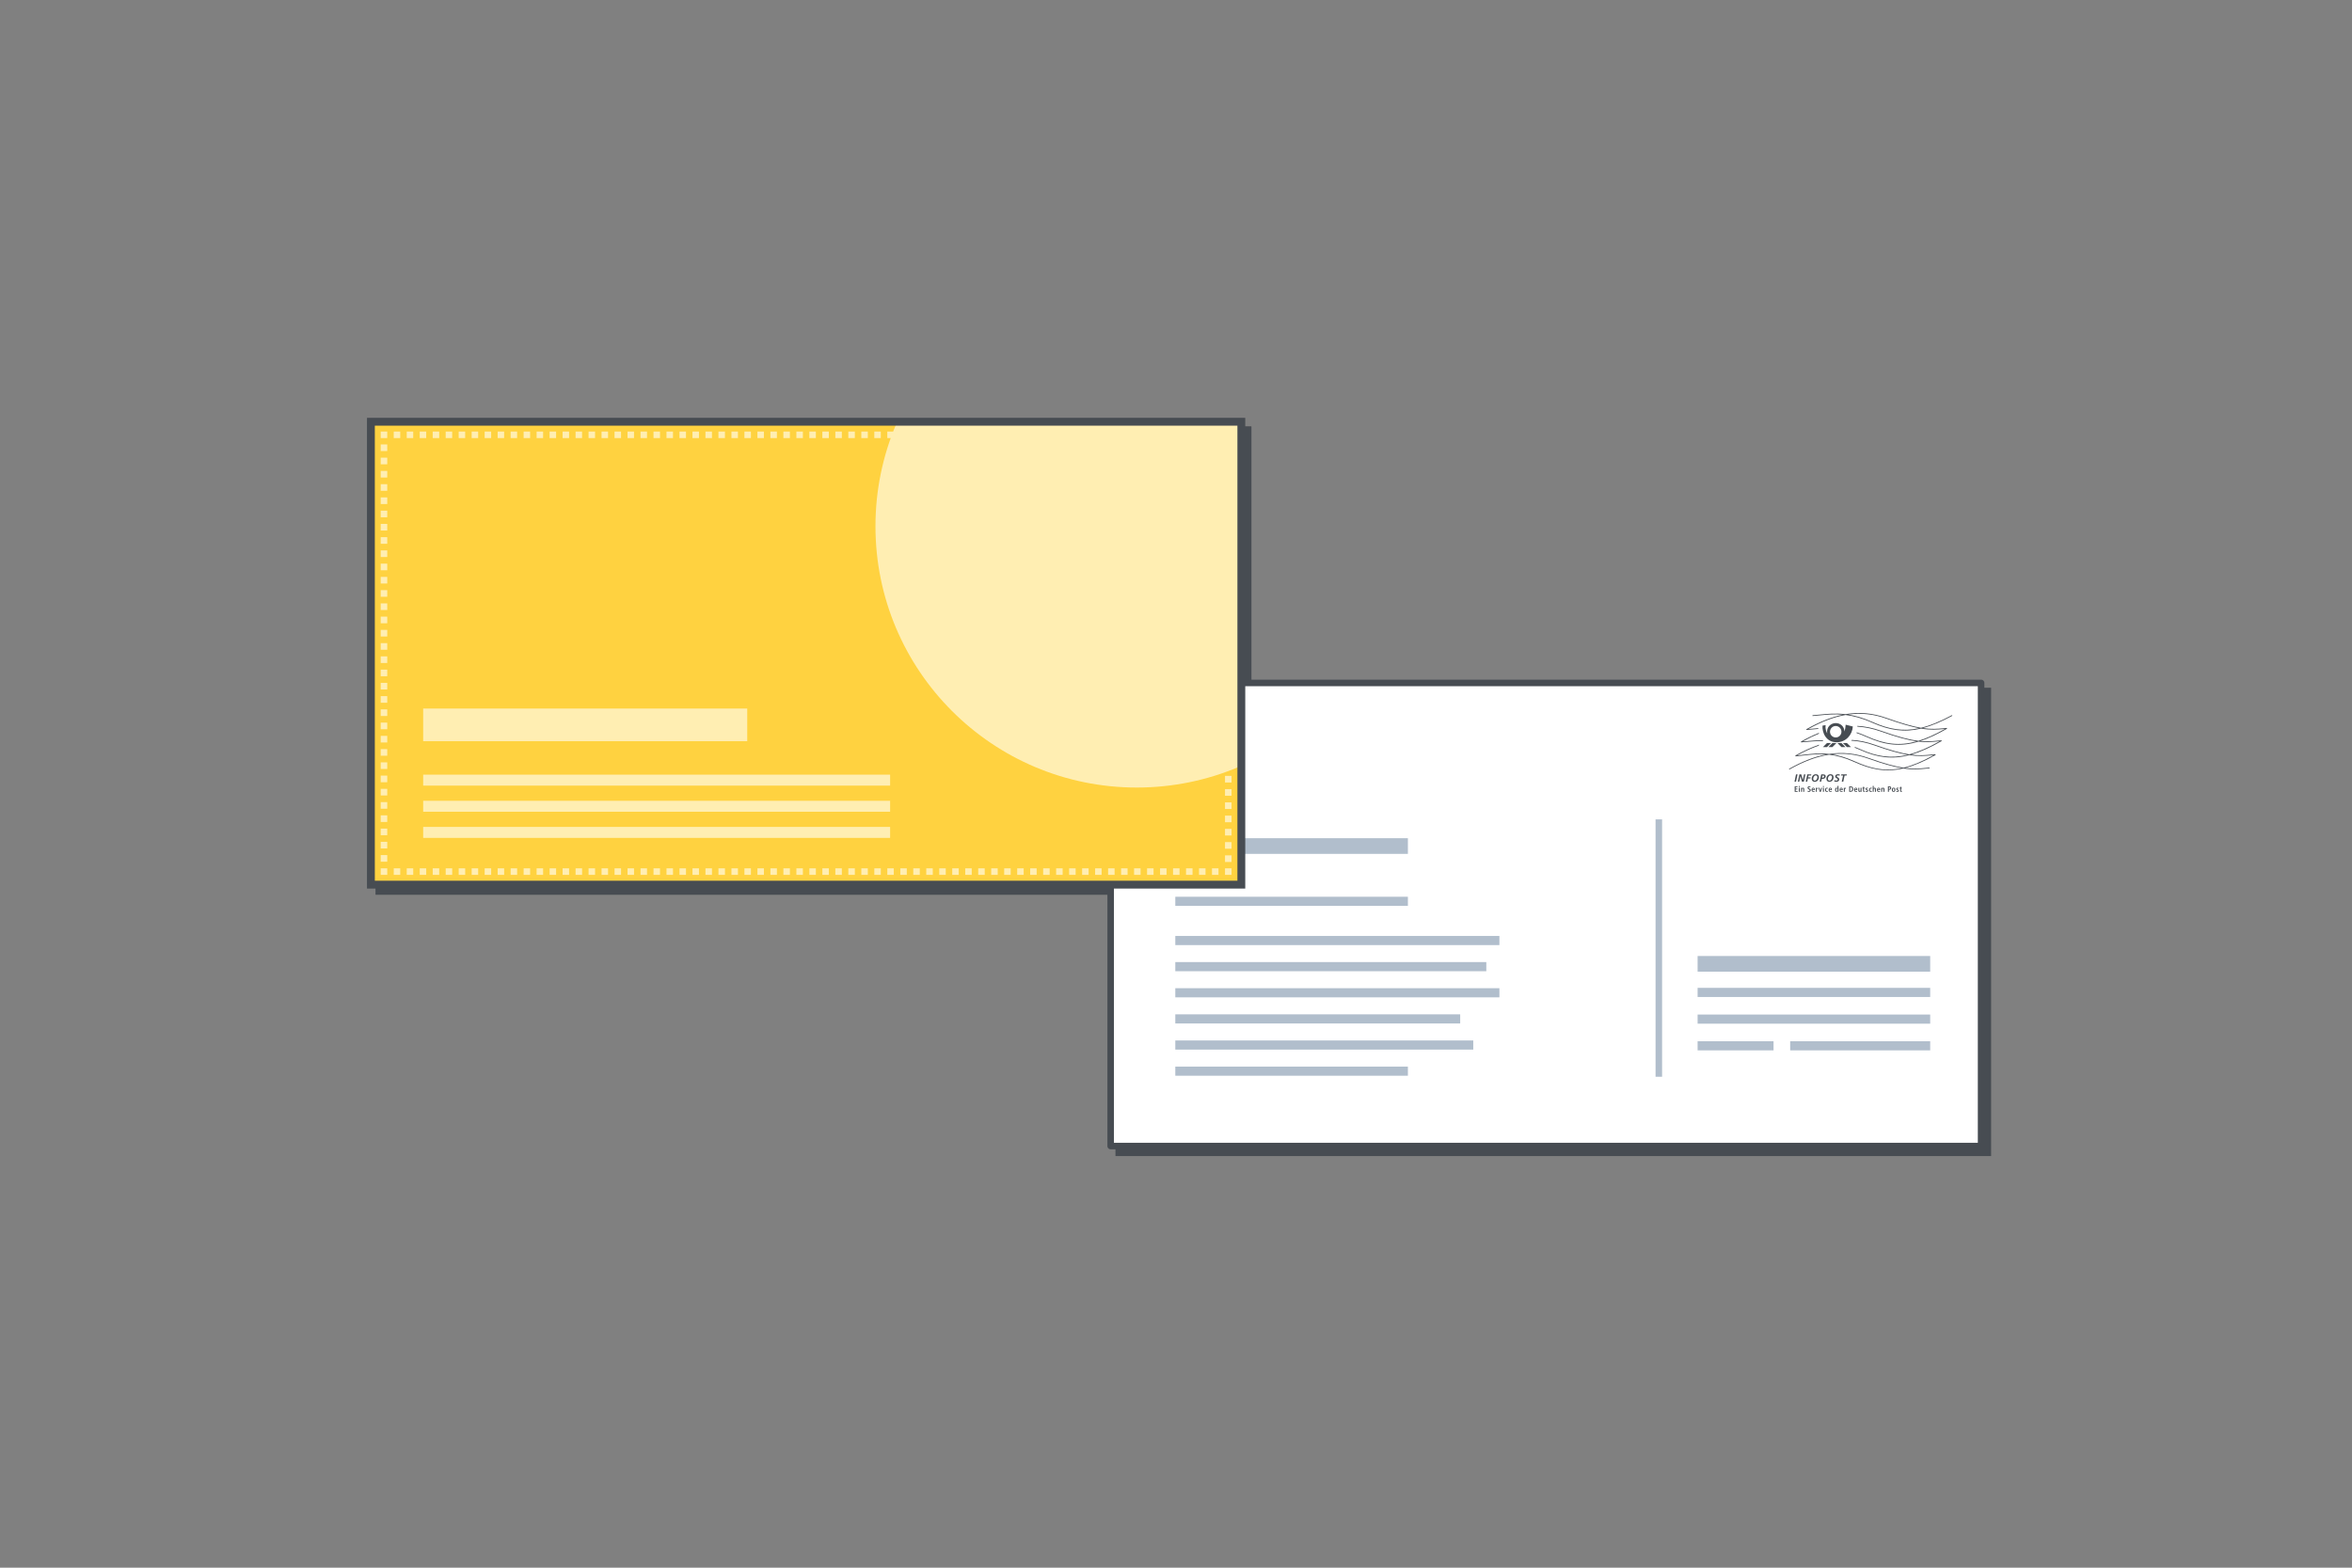 <?xml version="1.0" encoding="UTF-8"?>
<svg xmlns="http://www.w3.org/2000/svg" xmlns:xlink="http://www.w3.org/1999/xlink" viewBox="0 0 1800 1200">
  <rect x="0" y="0" width="1800" height="1200" fill="#808080" stroke="none"/>
  <defs>
    <clipPath id="clippath-1">
      <rect x="283.86" y="322.83" width="666.14" height="354.33" style="fill: none; stroke: #474c52; stroke-miterlimit: 10; stroke-width: 6px;"/>
    </clipPath>
  </defs>
  <g id="shadow">
    <g>
      <rect x="855.67" y="528.43" width="666.14" height="354.49" style="fill: #474c52; stroke: #474c52; stroke-miterlimit: 10; stroke-width: 4px;"/>
      <g>
        <rect x="289.53" y="328.5" width="666.14" height="354.33" style="fill: #474c52; stroke: #474c52; stroke-miterlimit: 10; stroke-width: 4px;"/>
        <g>
          <rect x="289.53" y="328.5" width="666.14" height="354.33" style="fill: #474c52;"/>
          <rect x="289.53" y="328.5" width="666.14" height="354.33" style="fill: none; stroke: #474c52; stroke-miterlimit: 10; stroke-width: 4px;"/>
        </g>
      </g>
    </g>
  </g>
  <g id="icons">
    <g>
      <g>
        <rect x="850" y="522.76" width="666.14" height="354.49" style="fill: #fff; stroke: #474c52; stroke-linejoin: round; stroke-width: 5px;"/>
        <g>
          <polygon points="1402.37 568.73 1405.46 568.73 1402.34 571.88 1399.26 571.88 1402.37 568.73 1402.37 568.73" style="fill: #474c52;"/>
          <polygon points="1398.21 568.73 1401.29 568.73 1398.18 571.88 1395.09 571.88 1398.21 568.73 1398.21 568.73" style="fill: #474c52;"/>
          <polygon points="1409.26 568.73 1406.17 568.73 1409.29 571.88 1412.38 571.88 1409.26 568.73 1409.26 568.73" style="fill: #474c52;"/>
          <polygon points="1413.42 568.73 1410.33 568.73 1413.45 571.88 1416.54 571.88 1413.42 568.73 1413.42 568.73" style="fill: #474c52;"/>
          <path d="M1411.53,559.97c.54-1.46.91-3.68.98-5.23l5.48,1.36c-.44,6.43-5.26,12.06-12.41,12.06-8.09,0-11.21-7.38-10.79-12.71l2.38-.41c-.39,3.03.55,5.22,1.2,6.22-.77-4.29,2.47-7.76,6.52-7.77,3.65,0,6.66,2.66,6.65,6.48h0ZM1400.51,560.11h0c0-2.42,1.96-4.38,4.38-4.38s4.38,1.96,4.38,4.38-1.96,4.38-4.38,4.38-4.38-1.96-4.38-4.38h0Z" style="fill: #474c52; fill-rule: evenodd;"/>
          <path d="M1489.79,557.22s-1.97.2-1.97.2c-5.14.46-9.57.85-16.15-.1,6.81-1.81,14.1-4.92,22.46-9.39l-.28-.53c-8.88,4.75-16.54,7.95-23.7,9.68-6.21-1.05-14.34-3.26-26.47-7.59-10.37-3.69-20.57-4.67-31.29-2.82-7.38-.89-13.7-.27-19.9.34l-5.39.49.05.6,5.4-.49c5.6-.55,11.3-1.11,17.79-.55-8.82,1.8-18.02,5.5-27.97,11.14l.17.56,4.99-.44c1.33-.12,2.67-.25,4.02-.36-.02-.2-.03-.4-.04-.6-1.36.11-2.7.24-4.03.37l-3.54.32c10.14-5.61,19.51-9.19,28.49-10.75,5.92.72,12.53,2.41,20.32,5.88,13.46,5.99,24.65,7.61,37.45,4.53,7.43,1.24,12.15.82,17.69.33l.58-.05c-7.47,4.17-14.08,7.18-20.28,9.07-6.5-.77-15.06-2.87-28.57-7.68-6.12-2.18-12.15-3.43-18.23-3.76l.1.61c5.98.34,11.91,1.58,17.93,3.72,12.63,4.5,20.96,6.63,27.32,7.53-13.11,3.66-24.43,2.22-38.08-3.93-2.7-1.21-5.24-2.2-7.69-3.02l-.19.56c2.42.82,4.96,1.81,7.63,3.01,14.27,6.43,26.01,7.77,39.83,3.58,5.92.69,10.15.29,14.84-.16l1.37-.13c-8.63,4.83-16.2,8.15-23.28,10.02-6.26-.96-14.39-3.09-26.42-7.38-5.85-2.09-11.64-3.31-17.48-3.66l-.56.58c5.97.31,11.88,1.52,17.85,3.65,11.22,4,19.06,6.12,25.16,7.18-12.33,2.94-23.25,1.43-35.8-4.22-1.61-.73-3.16-1.37-4.66-1.96l.45.82c1.29.52,2.61,1.06,3.97,1.68,13.15,5.92,24.54,7.35,37.56,3.92,7.17,1.08,11.9.63,17.22.13l1.36-.12c-8.74,4.88-16.25,7.95-23.06,9.6-6.28-.96-14.44-3.1-26.54-7.4-10.16-3.62-20.09-4.69-30.41-3.13-7.15-.82-13.27-.11-19.27.58l-5.08.52c5.67-3.11,11.09-5.56,16.36-7.39l.48-.81c-5.89,1.98-11.97,4.75-18.36,8.34l.25.59,6.42-.66c5.33-.62,10.75-1.24,16.91-.79-9.01,1.69-18.34,5.35-28.42,11.06l.29.52c10.84-6.14,20.82-9.9,30.44-11.36,5.63.65,11.9,2.26,19.27,5.58,12.28,5.53,23.48,8.2,37.51,4.94,7.28,1.12,12.05.67,17.43.17l2.69-.25-.05-.6-2.69.25c-4.96.47-9.4.89-15.82.05,6.89-1.79,14.47-4.99,23.2-9.96l-.17-.56-2.78.25c-4.92.47-9.34.89-15.69.07,7.07-2.04,14.65-5.49,23.28-10.4l-.17-.56-2.78.25c-4.28.41-8.17.78-13.34.3,6.22-2.04,12.89-5.17,20.41-9.46l-.3-.52h0ZM1432.99,552.61h0c-7.01-3.12-13.06-4.81-18.52-5.65,9.91-1.39,19.39-.34,29.02,3.09,11.28,4.02,19.11,6.22,25.17,7.37-12.1,2.6-22.85.9-35.67-4.81h0ZM1419.33,582.71h0c-6.51-2.93-12.16-4.53-17.28-5.33,9.45-1.09,18.61.06,27.95,3.39,11.22,4,19.07,6.13,25.18,7.19-13.18,2.8-23.82.17-35.86-5.26h0Z" style="fill: #474c52;"/>
          <path d="M1391.96,561c-4.45,1.79-9,4-13.73,6.68l.17.56,3.95-.33c4.19-.37,8.31-.71,12.67-.67l.23-.3-.25-.31c-4.37-.05-8.5.31-12.7.68l-2.54.21c4.24-2.35,8.36-4.33,12.37-5.95l-.17-.57h0Z" style="fill: #474c52;"/>
          <polygon points="1374.51 592.74 1375.68 592.74 1374.51 598.32 1373.34 598.32 1374.51 592.74 1374.51 592.74" style="fill: #474c52;"/>
          <polygon points="1377.11 592.74 1378.52 592.74 1379.71 596.98 1379.73 596.98 1380.64 592.74 1381.7 592.74 1380.49 598.32 1379.05 598.32 1377.88 594.04 1377.87 594.04 1376.98 598.32 1375.91 598.32 1377.11 592.74 1377.11 592.74" style="fill: #474c52;"/>
          <polygon points="1383.15 592.74 1386.23 592.74 1386.04 593.62 1384.08 593.62 1383.79 594.99 1385.65 594.99 1385.48 595.87 1383.6 595.87 1383.09 598.32 1381.97 598.32 1383.15 592.74 1383.15 592.74" style="fill: #474c52;"/>
          <path d="M1392.02,595.01c0,.91-.34,1.8-.94,2.47-.58.65-1.43.94-2.37.94-1.38,0-2.2-.99-2.2-2.32,0-.89.31-1.75.88-2.42.61-.7,1.38-1.04,2.29-1.04,1.51,0,2.33.88,2.33,2.37h0ZM1387.68,596.16h0c0,.73.37,1.38,1.17,1.38,1.28,0,1.99-1.54,1.99-2.65,0-.74-.38-1.37-1.19-1.37-1.3,0-1.98,1.51-1.98,2.64h0Z" style="fill: #474c52;"/>
          <path d="M1393.75,598.32h-1.12l1.18-5.58h.94c1.03,0,2.45.06,2.45,1.45s-1.11,2.02-2.36,2.02h-.65l-.45,2.12h0ZM1394.39,595.32h.4c.62,0,1.25-.32,1.25-1.02,0-.57-.46-.69-.94-.69h-.35l-.36,1.7h0Z" style="fill: #474c52;"/>
          <path d="M1403.25,595.01c0,.91-.34,1.8-.94,2.47-.58.65-1.43.94-2.37.94-1.38,0-2.2-.99-2.2-2.32,0-.89.31-1.75.88-2.42.61-.7,1.38-1.04,2.3-1.04,1.51,0,2.33.88,2.33,2.37h0ZM1398.91,596.16h0c0,.73.37,1.38,1.18,1.38,1.28,0,1.99-1.54,1.99-2.65,0-.74-.38-1.37-1.19-1.37-1.3,0-1.98,1.51-1.98,2.64h0Z" style="fill: #474c52;"/>
          <path d="M1407.78,593.81c-.33-.17-.75-.29-1.16-.29s-.94.16-.94.64c0,.9,1.9.84,1.9,2.39,0,1.37-1.07,1.86-2.3,1.86-.54,0-1.09-.13-1.59-.31l.29-.95c.43.2.89.38,1.37.38.54,0,1.06-.27,1.06-.87,0-1.01-1.9-.85-1.9-2.34,0-1.18,1.01-1.69,2.08-1.69.49,0,.99.06,1.45.25l-.26.92h0Z" style="fill: #474c52;"/>
          <polygon points="1409.13 592.74 1413.44 592.74 1413.26 593.62 1411.68 593.62 1410.67 598.32 1409.5 598.32 1410.51 593.62 1408.94 593.62 1409.13 592.74 1409.13 592.74" style="fill: #474c52;"/>
          <polygon points="1373.48 601.91 1375.68 601.91 1375.68 602.52 1374.25 602.52 1374.25 603.64 1375.6 603.64 1375.6 604.25 1374.25 604.25 1374.25 605.49 1375.74 605.49 1375.74 606.1 1373.48 606.1 1373.48 601.91 1373.48 601.91" style="fill: #474c52;"/>
          <path d="M1376.63,601.69h.77v.73h-.77v-.73h0ZM1376.64,603.01h.74v3.09h-.74v-3.09h0Z" style="fill: #474c52;"/>
          <path d="M1378.32,603.52c0-.19,0-.37-.02-.51h.7c0,.16.02.32.02.47h.02,0c.11-.19.32-.52.82-.52.7,0,.91.52.91,1.15v1.99h-.74v-1.85c0-.47-.12-.67-.43-.67-.39,0-.53.33-.53.73v1.8h-.74v-2.58h0Z" style="fill: #474c52;"/>
          <path d="M1383.43,605.29c.15.1.48.26.89.26.34,0,.64-.18.64-.61,0-.3-.18-.43-.55-.63l-.39-.22c-.41-.23-.68-.56-.68-1.1,0-.75.62-1.14,1.32-1.14.44,0,.76.11.88.15l-.04.64c-.19-.07-.43-.18-.79-.18-.38,0-.58.21-.58.49,0,.31.21.43.44.56l.45.25c.49.28.73.54.73,1.13,0,.85-.61,1.26-1.41,1.26-.42,0-.74-.06-.95-.18l.04-.68h0Z" style="fill: #474c52;"/>
          <path d="M1388.73,605.95c-.15.07-.48.2-.92.2-1,0-1.43-.71-1.43-1.55,0-.92.49-1.64,1.27-1.64.67,0,1.24.39,1.24,1.65v.14h-1.79c0,.53.21.85.79.85.46,0,.67-.14.81-.24l.04.59h0ZM1388.17,604.29h0c0-.55-.18-.82-.52-.82-.39,0-.55.41-.55.82h1.07Z" style="fill: #474c52;"/>
          <path d="M1389.68,603.52c0-.19,0-.37-.02-.51h.67c0,.19.02.38.02.56h.01c.09-.24.32-.61.79-.61.05,0,.08.01.12.02v.7c-.07-.02-.13-.03-.21-.03-.3,0-.64.19-.64.76v1.69h-.74v-2.58h0Z" style="fill: #474c52;"/>
          <polygon points="1391.68 603.01 1392.45 603.01 1393.08 605.39 1393.1 605.39 1393.73 603.01 1394.45 603.01 1393.5 606.1 1392.63 606.1 1391.68 603.01 1391.68 603.01" style="fill: #474c52;"/>
          <path d="M1395.1,601.69h.77v.73h-.77v-.73h0ZM1395.11,603.01h.74v3.09h-.74v-3.09h0Z" style="fill: #474c52;"/>
          <path d="M1398.89,606.02c-.17.07-.43.13-.73.13-1.02,0-1.45-.71-1.45-1.59s.46-1.6,1.49-1.6c.23,0,.51.07.65.13l-.04.59c-.13-.07-.32-.15-.52-.15-.56,0-.81.38-.81,1.04,0,.58.28,1.02.85,1.02.18,0,.42-.08.53-.15l.04.59h0Z" style="fill: #474c52;"/>
          <path d="M1401.81,605.95c-.16.07-.48.2-.93.2-1,0-1.43-.71-1.43-1.55,0-.92.49-1.64,1.27-1.64.67,0,1.24.39,1.24,1.65v.14h-1.79c0,.53.21.85.78.85.46,0,.67-.14.81-.24l.04.59h0ZM1401.24,604.29h0c0-.55-.18-.82-.52-.82-.39,0-.55.41-.55.82h1.07Z" style="fill: #474c52;"/>
          <path d="M1407.02,601.6v3.97c0,.22,0,.41.02.53h-.7c-.01-.09-.02-.27-.02-.48h-.02c-.12.27-.34.53-.82.53-.77,0-1.09-.73-1.09-1.59,0-1.01.4-1.6,1.07-1.6.44,0,.69.25.8.49h.01v-1.85h.74ZM1405.69,605.6h0c.44,0,.59-.47.59-1.06s-.17-1.04-.58-1.04-.56.4-.56,1.02c0,.71.11,1.07.54,1.07h0Z" style="fill: #474c52;"/>
          <path d="M1410.17,605.95c-.16.07-.48.2-.92.2-1,0-1.43-.71-1.43-1.55,0-.92.49-1.64,1.27-1.64.67,0,1.24.39,1.24,1.65v.14h-1.79c0,.53.21.85.79.85.46,0,.67-.14.81-.24l.04.59h0ZM1409.6,604.29h0c0-.55-.18-.82-.52-.82-.39,0-.55.41-.55.82h1.07Z" style="fill: #474c52;"/>
          <path d="M1411.11,603.52c0-.19,0-.37-.02-.51h.67c0,.19.02.38.02.56h0c.09-.24.33-.61.79-.61.05,0,.08.01.13.02v.7c-.07-.02-.13-.03-.21-.03-.31,0-.64.19-.64.76v1.69h-.75v-2.58h0Z" style="fill: #474c52;"/>
          <path d="M1415.21,601.91h1.09c1.31,0,2,.71,2,2.09s-.84,2.09-2,2.09h-1.09v-4.19h0ZM1415.98,605.51h.26c.86,0,1.25-.59,1.25-1.51s-.39-1.51-1.25-1.51h-.26v3.01h0Z" style="fill: #474c52;"/>
          <path d="M1421.29,605.95c-.15.07-.48.2-.92.2-1,0-1.43-.71-1.43-1.55,0-.92.49-1.64,1.27-1.64.67,0,1.24.39,1.24,1.65v.14h-1.79c0,.53.21.85.79.85.46,0,.67-.14.81-.24l.04.59h0ZM1420.73,604.29h0c0-.55-.18-.82-.51-.82-.39,0-.55.41-.55.82h1.07Z" style="fill: #474c52;"/>
          <path d="M1424.66,605.59c0,.19,0,.37.02.51h-.7c0-.16-.03-.32-.03-.47h-.02s0,0,0,0c-.15.23-.34.52-.82.52-.7,0-.91-.52-.91-1.15v-1.99h.74v1.85c0,.47.13.67.45.67.39,0,.51-.36.51-.76v-1.77h.75v2.58h0Z" style="fill: #474c52;"/>
          <path d="M1425.8,602.37l.74-.23v.86h.62v.55h-.62v1.6c0,.33.12.43.34.43.13,0,.23-.04.28-.07v.53c-.12.05-.27.1-.5.1-.55,0-.87-.25-.87-.9v-1.69h-.49v-.55h.49v-.64h0Z" style="fill: #474c52;"/>
          <path d="M1427.75,605.38c.12.05.42.21.77.21.27,0,.48-.07.48-.31,0-.12-.06-.23-.33-.39l-.31-.18c-.31-.19-.65-.38-.65-.87,0-.43.41-.88,1.07-.88.4,0,.7.1.78.13l-.04.58c-.19-.07-.38-.14-.65-.14-.3,0-.43.12-.43.3,0,.17.13.26.35.4l.37.23c.38.25.58.42.58.78,0,.57-.48.91-1.15.91-.38,0-.7-.09-.86-.15l.04-.62h0Z" style="fill: #474c52;"/>
          <path d="M1432.56,606.02c-.17.07-.43.13-.73.13-1.02,0-1.45-.71-1.45-1.59s.46-1.6,1.49-1.6c.23,0,.51.07.65.13l-.04.59c-.13-.07-.32-.15-.52-.15-.56,0-.81.38-.81,1.04,0,.58.28,1.02.84,1.02.18,0,.43-.08.53-.15l.04.59h0Z" style="fill: #474c52;"/>
          <path d="M1433.21,601.6h.74v1.81h.02c.13-.19.3-.45.77-.45.7,0,.91.52.91,1.15v1.99h-.74v-1.85c0-.47-.12-.67-.43-.67-.39,0-.53.33-.53.73v1.8h-.74v-4.5h0Z" style="fill: #474c52;"/>
          <path d="M1438.78,605.95c-.15.07-.48.2-.92.2-1,0-1.43-.71-1.43-1.55,0-.92.49-1.64,1.27-1.64.67,0,1.24.39,1.24,1.65v.14h-1.79c0,.53.21.85.78.85.46,0,.67-.14.81-.24l.04.59h0ZM1438.22,604.29h0c0-.55-.18-.82-.52-.82-.39,0-.55.41-.55.82h1.07Z" style="fill: #474c52;"/>
          <path d="M1439.71,603.52c0-.19,0-.37-.02-.51h.69c0,.16.03.32.03.47h.02,0c.11-.19.32-.52.82-.52.7,0,.91.52.91,1.15v1.99h-.74v-1.85c0-.47-.12-.67-.43-.67-.39,0-.53.33-.53.73v1.8h-.75v-2.58h0Z" style="fill: #474c52;"/>
          <path d="M1444.84,601.91h1.2c.87,0,1.31.48,1.31,1.27s-.45,1.28-1.31,1.28h-.43v1.64h-.77v-4.19h0ZM1445.89,603.87h0c.48,0,.69-.23.69-.69s-.21-.68-.69-.68h-.29v1.37h.29Z" style="fill: #474c52;"/>
          <path d="M1449.17,602.96c.63,0,1.35.33,1.35,1.59s-.73,1.6-1.35,1.6-1.36-.3-1.36-1.6.73-1.59,1.36-1.59h0ZM1449.17,605.62h0c.48,0,.59-.55.59-1.07s-.11-1.06-.59-1.06-.59.54-.59,1.06.11,1.07.59,1.07h0Z" style="fill: #474c52;"/>
          <path d="M1451.22,605.38c.12.05.43.21.78.21.27,0,.48-.07.48-.31,0-.12-.06-.23-.33-.39l-.3-.18c-.31-.19-.65-.38-.65-.87,0-.43.41-.88,1.07-.88.4,0,.7.1.77.13l-.04.58c-.19-.07-.38-.14-.65-.14-.3,0-.43.12-.43.3,0,.17.13.26.35.4l.37.23c.38.25.58.42.58.78,0,.57-.48.91-1.15.91-.38,0-.7-.09-.86-.15l.03-.62h0Z" style="fill: #474c52;"/>
          <path d="M1454.21,602.37l.74-.23v.86h.62v.55h-.62v1.6c0,.33.12.43.34.43.13,0,.23-.04.28-.07v.53c-.12.05-.27.1-.5.1-.55,0-.86-.25-.86-.9v-1.69h-.49v-.55h.49v-.64h0Z" style="fill: #474c52;"/>
        </g>
        <rect x="1267.01" y="627.19" width="5" height="197.02" style="fill: #b1becc;"/>
        <g>
          <line x1="899.47" y1="647.61" x2="1077.47" y2="647.61" style="fill: none; stroke: #b1becc; stroke-miterlimit: 10; stroke-width: 12px;"/>
          <line x1="899.47" y1="689.93" x2="1077.47" y2="689.93" style="fill: none; stroke: #b1becc; stroke-miterlimit: 10; stroke-width: 7px;"/>
          <line x1="899.47" y1="759.93" x2="1147.5" y2="759.93" style="fill: none; stroke: #b1becc; stroke-miterlimit: 10; stroke-width: 7px;"/>
          <line x1="899.47" y1="779.93" x2="1117.49" y2="779.93" style="fill: none; stroke: #b1becc; stroke-miterlimit: 10; stroke-width: 7px;"/>
          <line x1="899.47" y1="799.93" x2="1127.5" y2="799.93" style="fill: none; stroke: #b1becc; stroke-miterlimit: 10; stroke-width: 7px;"/>
          <line x1="899.47" y1="819.93" x2="1077.47" y2="819.93" style="fill: none; stroke: #b1becc; stroke-miterlimit: 10; stroke-width: 7px;"/>
          <line x1="899.47" y1="719.93" x2="1147.5" y2="719.93" style="fill: none; stroke: #b1becc; stroke-miterlimit: 10; stroke-width: 7px;"/>
          <line x1="899.47" y1="739.93" x2="1137.49" y2="739.93" style="fill: none; stroke: #b1becc; stroke-miterlimit: 10; stroke-width: 7px;"/>
        </g>
        <g>
          <line x1="1299.19" y1="737.78" x2="1477.19" y2="737.78" style="fill: none; stroke: #b1becc; stroke-miterlimit: 10; stroke-width: 12px;"/>
          <line x1="1299.19" y1="759.66" x2="1477.19" y2="759.66" style="fill: none; stroke: #b1becc; stroke-miterlimit: 10; stroke-width: 7px;"/>
          <line x1="1299.19" y1="780.09" x2="1477.19" y2="780.09" style="fill: none; stroke: #b1becc; stroke-miterlimit: 10; stroke-width: 7px;"/>
          <line x1="1299.19" y1="800.52" x2="1357.3" y2="800.52" style="fill: none; stroke: #b1becc; stroke-miterlimit: 10; stroke-width: 7px;"/>
          <line x1="1370.04" y1="800.52" x2="1477.19" y2="800.52" style="fill: none; stroke: #b1becc; stroke-miterlimit: 10; stroke-width: 7px;"/>
        </g>
      </g>
      <g>
        <rect x="283.86" y="322.83" width="666.14" height="354.33" style="fill: #ffd240; stroke: #474c52; stroke-linejoin: round; stroke-width: 5px;"/>
        <g>
          <g style="clip-path: url(#clippath-1);">
            <circle cx="870" cy="402.83" r="200" style="fill: #ffeeb2;"/>
          </g>
          <rect x="283.86" y="322.83" width="666.14" height="354.33" style="fill: none; stroke: #474c52; stroke-miterlimit: 10; stroke-width: 6px;"/>
        </g>
        <g>
          <polyline points="940 664.67 940 667.17 937.5 667.17" style="fill: none; stroke: #ffeeb2; stroke-miterlimit: 10; stroke-width: 5px;"/>
          <line x1="932.53" y1="667.17" x2="298.84" y2="667.17" style="fill: none; stroke: #ffeeb2; stroke-dasharray: 4.97 4.97; stroke-miterlimit: 10; stroke-width: 5px;"/>
          <polyline points="296.36 667.17 293.86 667.17 293.86 664.67" style="fill: none; stroke: #ffeeb2; stroke-miterlimit: 10; stroke-width: 5px;"/>
          <line x1="293.86" y1="659.6" x2="293.86" y2="337.87" style="fill: none; stroke: #ffeeb2; stroke-dasharray: 5.07 5.07; stroke-miterlimit: 10; stroke-width: 5px;"/>
          <polyline points="293.86 335.33 293.86 332.83 296.36 332.83" style="fill: none; stroke: #ffeeb2; stroke-miterlimit: 10; stroke-width: 5px;"/>
          <line x1="301.33" y1="332.83" x2="935.01" y2="332.83" style="fill: none; stroke: #ffeeb2; stroke-dasharray: 4.97 4.97; stroke-miterlimit: 10; stroke-width: 5px;"/>
          <polyline points="937.5 332.83 940 332.83 940 335.33" style="fill: none; stroke: #ffeeb2; stroke-miterlimit: 10; stroke-width: 5px;"/>
          <line x1="940" y1="340.4" x2="940" y2="662.13" style="fill: none; stroke: #ffeeb2; stroke-dasharray: 5.07 5.07; stroke-miterlimit: 10; stroke-width: 5px;"/>
        </g>
        <g>
          <line x1="323.86" y1="554.85" x2="571.86" y2="554.85" style="fill: none; stroke: #ffeeb2; stroke-miterlimit: 10; stroke-width: 25px;"/>
          <line x1="323.86" y1="597.16" x2="681.21" y2="597.16" style="fill: none; stroke: #ffeeb2; stroke-miterlimit: 10; stroke-width: 8.4px;"/>
          <line x1="323.86" y1="617.16" x2="681.21" y2="617.16" style="fill: none; stroke: #ffeeb2; stroke-miterlimit: 10; stroke-width: 8.4px;"/>
          <line x1="323.86" y1="637.17" x2="681.21" y2="637.17" style="fill: none; stroke: #ffeeb2; stroke-miterlimit: 10; stroke-width: 8.4px;"/>
        </g>
      </g>
    </g>
  </g>
</svg>